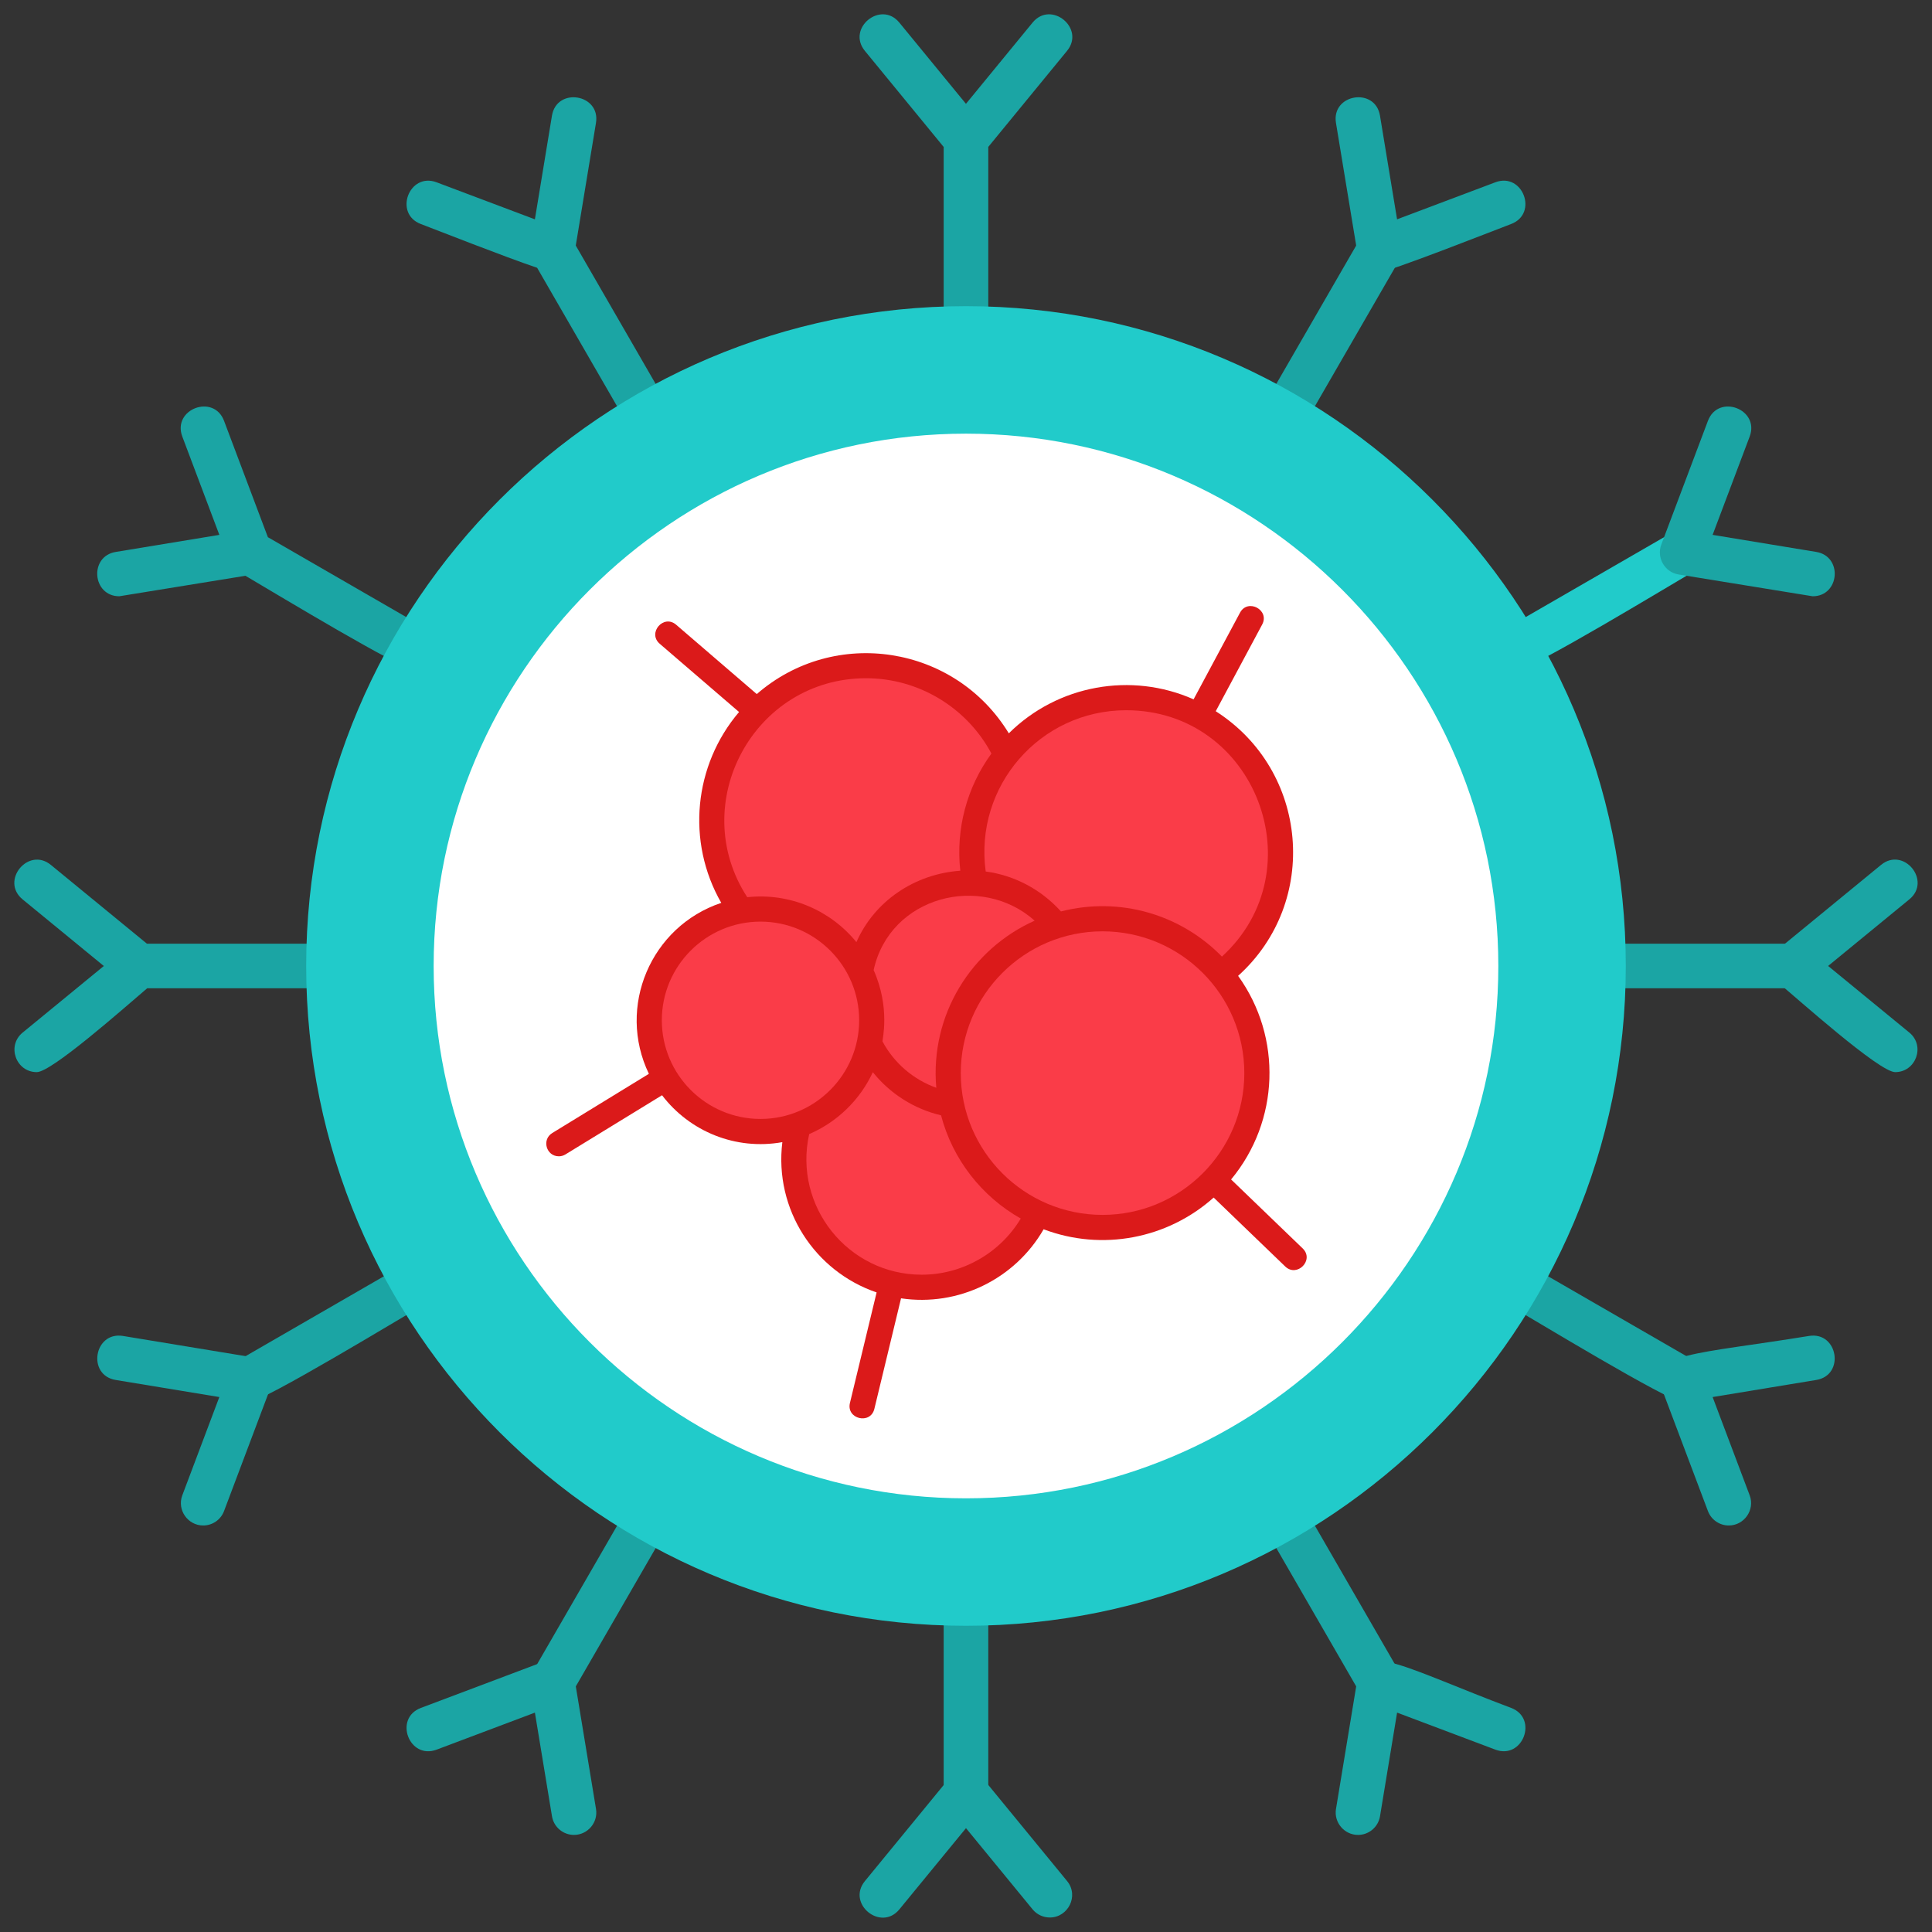 <?xml version="1.0" encoding="UTF-8"?><svg xmlns="http://www.w3.org/2000/svg" xmlns:xlink="http://www.w3.org/1999/xlink" clip-rule="evenodd" fill-rule="evenodd" height="1732.5" image-rendering="optimizeQuality" preserveAspectRatio="xMidYMid meet" shape-rendering="geometricPrecision" text-rendering="geometricPrecision" version="1.0" viewBox="-12.9 -12.9 1732.5 1732.5" width="1732.5" zoomAndPan="magnify"><rect x="-12.9" y="-12.9" width="1732.5" height="1732.5" fill="#333333" stroke="none"/><g><g><g id="change1_1"><path d="M1348.7 587.33c-20.31,0 -27.69,-27.12 -10.01,-37.31l146.87 -84.8c22.78,-13.16 42.8,21.48 20,34.63 -20.3,11.7 -144.98,87.48 -156.86,87.48z" fill="#21cbca"/></g><g fill="#1ba5a4" id="change2_1"><path d="M169.3 1355.06c-13.74,0 -23.66,-13.93 -18.72,-27.05l33.2 -88.12 -92.91 -15.32c-26,-4.28 -19.45,-43.67 6.5,-39.47l116.98 19.27c12.39,2.04 19.88,15.04 15.47,26.79l-41.8 110.94c-3.02,8.03 -10.63,12.96 -18.71,12.96z"/><path d="M853.33 1614.92c-11.04,0 -20,-8.97 -20,-20l0 -169.61c0,-26.33 40,-26.32 40,0l0 169.61c0,11.04 -8.96,20 -20,20z"/><path d="M928.53 1706.59c-5.79,0 -11.53,-2.5 -15.47,-7.31l-59.72 -72.81 -59.72 72.81c-16.63,20.29 -47.55,-5.09 -30.91,-25.36l75.19 -91.67c7.59,-9.28 23.33,-9.28 30.93,0l75.18 91.67c10.85,13.23 0.89,32.67 -15.48,32.67z"/><path d="M482.52 1515.57c-15.19,0 -25.05,-16.57 -17.3,-30l84.81 -146.87c13.16,-22.81 47.78,-2.8 34.63,20l-84.8 146.87c-3.7,6.4 -10.43,10 -17.34,10z"/><path d="M501.78 1632.54c-9.61,0 -18.1,-6.96 -19.7,-16.75l-15.31 -92.91 -88.13 33.2c-24.7,9.24 -38.71,-28.17 -14.09,-37.43l110.95 -41.8c11.76,-4.4 24.74,3.08 26.79,15.47l19.28 116.98c2,12.16 -7.52,23.24 -19.78,23.24z"/><path d="M1224.16 1515.57c-6.9,0 -13.63,-3.6 -17.33,-10.02l-84.8 -146.87c-13.15,-22.79 21.46,-42.8 34.63,-20l84.8 146.87c7.76,13.45 -2.15,30.02 -17.3,30.02z"/><path d="M1204.89 1632.54c-12.24,0 -21.75,-11.14 -19.76,-23.26l19.28 -116.98c5.53,-33.6 43.49,-9.15 137.73,26.33 24.65,9.28 10.53,46.68 -14.09,37.43l-88.12 -33.2 -15.32 92.91c-1.61,9.81 -10.1,16.77 -19.71,16.77z"/><path d="M1495.56 1244.13c-11.86,0 -136.58,-75.8 -156.86,-87.5 -22.83,-13.16 -2.77,-47.77 20,-34.63l146.88 84.8c17.72,10.22 10.24,37.33 -10.01,37.33z"/><path d="M1537.38 1355.06c-8.08,0 -15.69,-4.93 -18.72,-12.96l-41.82 -110.94c-11.67,-30.95 30.36,-29.4 132.46,-46.06 25.96,-4.2 32.5,35.19 6.5,39.47l-92.92 15.32 33.22 88.12c4.94,13.12 -4.98,27.05 -18.72,27.05z"/><path d="M1594.93 873.33l-169.6 0c-26.33,0 -26.31,-40 0,-40l169.6 0c26.33,0 26.33,40 0,40z"/><path d="M1686.58 948.52c-14.36,0 -88.59,-66.8 -104.34,-79.72 -9.74,-7.99 -9.75,-22.94 0,-30.93l91.67 -75.19c20.27,-16.63 45.64,14.3 25.36,30.91l-72.81 59.72 72.81 59.72c14.55,11.94 5.9,35.49 -12.69,35.49z"/><path d="M1612.58 521.8l-120.27 -19.55c-12.38,-2.04 -19.89,-15.05 -15.47,-26.79l41.82 -110.95c9.29,-24.64 46.7,-10.53 37.43,14.09l-33.22 88.13 92.92 15.3c24.04,3.96 21.09,39.77 -3.21,39.77z"/><path d="M1139.31 377.98c-15.17,0 -25.07,-16.53 -17.3,-30l84.8 -146.87c13.14,-22.76 47.81,-2.83 34.63,20l-84.8 146.87c-3.7,6.41 -10.43,10.01 -17.33,10.01z"/><path d="M1224.14 231.09c-9.73,0 -18.14,-7.04 -19.74,-16.75l-19.28 -116.99c-4.28,-26 35.19,-32.44 39.47,-6.5l15.32 92.92 88.12 -33.2c24.61,-9.28 38.75,28.15 14.09,37.43 -15.58,5.87 -109.71,43.09 -117.99,43.09z"/><path d="M853.33 301.33c-11.04,0 -20,-8.96 -20,-20l0 -162.45 -70.65 -86.14c-16.63,-20.28 14.3,-45.63 30.91,-25.35l59.72 72.81 59.72 -72.81c16.62,-20.3 47.55,5.1 30.91,25.35l-70.61 86.1 0 162.49c0,11.06 -8.96,20 -20,20z"/><path d="M567.37 377.98c-6.92,0 -13.64,-3.58 -17.35,-10l-81.26 -140.75c-28.76,-9.66 -91.74,-34.52 -104.23,-39.22 -24.63,-9.28 -10.56,-46.69 14.09,-37.43l88.13 33.2 15.3 -92.92c4.27,-25.94 43.75,-19.51 39.47,6.5l-18.11 109.93 81.22 140.69c7.76,13.46 -2.15,30 -17.28,30z"/><path d="M357.96 587.33c-10.98,0 -118.86,-65.05 -150.77,-83.91l-113.09 18.37c-24.26,0 -27.31,-35.77 -3.22,-39.75l92.91 -15.3 -33.2 -88.13c-9.28,-24.63 28.15,-38.75 37.43,-14.09l39.29 104.29 140.67 81.22c17.65,10.19 10.33,37.31 -10.02,37.31z"/><path d="M281.34 873.33l-162.26 0c-22.83,19.5 -85.82,75.19 -99,75.19 -18.64,0 -27.21,-23.55 -12.69,-35.45l72.81 -59.72 -72.81 -59.72c-20.3,-16.64 5.12,-47.54 25.35,-30.91l86.09 70.61 162.5 0c26.32,0 26.34,40 0,40z"/><path d="M211.13 1244.13c-20.31,0 -27.72,-27.11 -10.03,-37.33l146.87 -84.8c22.82,-13.15 42.78,21.47 20,34.63 -20.19,11.67 -145.07,87.5 -156.84,87.5z"/></g><g id="change1_2"><path d="M853.34 1445c-326.24,0 -591.67,-265.42 -591.67,-591.67 0,-326.25 265.42,-591.67 591.67,-591.67 326.24,0 591.67,265.42 591.67,591.67 0,326.24 -265.43,591.67 -591.67,591.67z" fill="#21cbca"/></g><g id="change3_1"><path d="M853.34 1330.71c263.19,0 477.37,-214.17 477.37,-477.37 0,-263.2 -214.17,-477.37 -477.37,-477.37 -263.2,0 -477.37,214.17 -477.37,477.37 0,263.2 214.17,477.37 477.37,477.37z" fill="#fff"/></g><g id="change4_1"><path d="M488.23 1024c-11.27,0 -15.59,-14.93 -5.89,-20.87l86.64 -53.09c-28.94,-60.07 1.69,-132.14 64.9,-153.31 -31.57,-55.04 -24.59,-123.52 15.96,-171.15l-71.14 -61.19c-11.24,-9.67 3.43,-26.77 14.7,-17.09l72.33 62.21c69.9,-60.81 177.78,-43.93 226.01,35.2 43.84,-43.47 109.82,-55.25 165.7,-30.49l41.63 -77.7c7,-13.07 26.87,-2.43 19.86,10.65l-41.63 77.71c83.19,53.08 93.62,170.96 20.07,237.3 39.77,55.26 37.1,130.25 -6.29,182.59l64.15 61.8c10.81,10.42 -5.04,26.43 -15.63,16.23l-64.16 -61.8c-41.27,36.88 -99.96,48.34 -152.49,28.44 -25.74,44.75 -76.53,69.54 -127.85,61.92l-23.91 99.09c-3.5,14.48 -25.39,9.14 -21.91,-5.28l23.92 -99.11c-55.36,-18.84 -91.94,-74.3 -84.54,-134.75 -41.92,7.5 -83.1,-9.59 -107.88,-42.07l-86.65 53.09c-1.83,1.13 -3.87,1.67 -5.88,1.67z" fill="#db1a1a"/></g><g id="change5_1"><path d="M1082.85 844.91c84.91,-77.6 30.06,-220.91 -85.87,-220.91 -77.31,0 -136.42,68.17 -125.96,144.6 25.59,3.45 49.39,15.84 67.49,35.83 52.72,-13.56 107.42,2.67 144.33,40.48z" fill="#fa3c48"/></g><g id="change5_2"><path d="M975.8 822.26c-70.11,0 -127.14,57.04 -127.14,127.15 0,70.1 57.03,127.13 127.14,127.13 70.1,0 127.13,-57.03 127.13,-127.13 -0,-70.12 -57.04,-127.15 -127.13,-127.15z" fill="#fa3c48"/></g><g id="change5_3"><path d="M669.06 813.55c-48.79,0 -88.48,39.69 -88.48,88.48 0,48.78 39.69,88.47 88.48,88.47 48.78,0 88.48,-39.69 88.48,-88.47 -0,-48.78 -39.69,-88.48 -88.48,-88.48z" fill="#fa3c48"/></g><g id="change5_4"><path d="M770.52 857c15.1,33.9 7.72,62.61 7.93,63.95 10.45,19.49 27.74,34.27 48.26,41.6 -5.75,-65.28 31.37,-124.44 88.19,-149.85 -47.9,-42.77 -129.81,-22.11 -144.38,44.31z" fill="#fa3c48"/></g><g id="change5_5"><path d="M657.19 791.65c38.46,-4.11 74.72,11.89 97.89,40.29 16.16,-36.72 52.04,-61.11 93.16,-64.04 -4.15,-37.28 5.79,-74.79 27.91,-105.05 -21.93,-41.24 -65.3,-67.55 -112.33,-67.55 -101.09,0 -161.15,112.59 -106.64,196.35z" fill="#fa3c48"/></g><g id="change5_6"><path d="M712.73 1004.08c-14.39,64.44 34.64,126.09 100.94,126.09 36.47,0 70.25,-19.45 88.78,-50.35 -34.87,-19.69 -61.11,-52.95 -71.48,-92.57 -24.24,-5.7 -45.74,-19.43 -61.16,-38.67 -11.51,24.81 -31.91,44.68 -57.09,55.5z" fill="#fa3c48"/></g></g></g></svg>